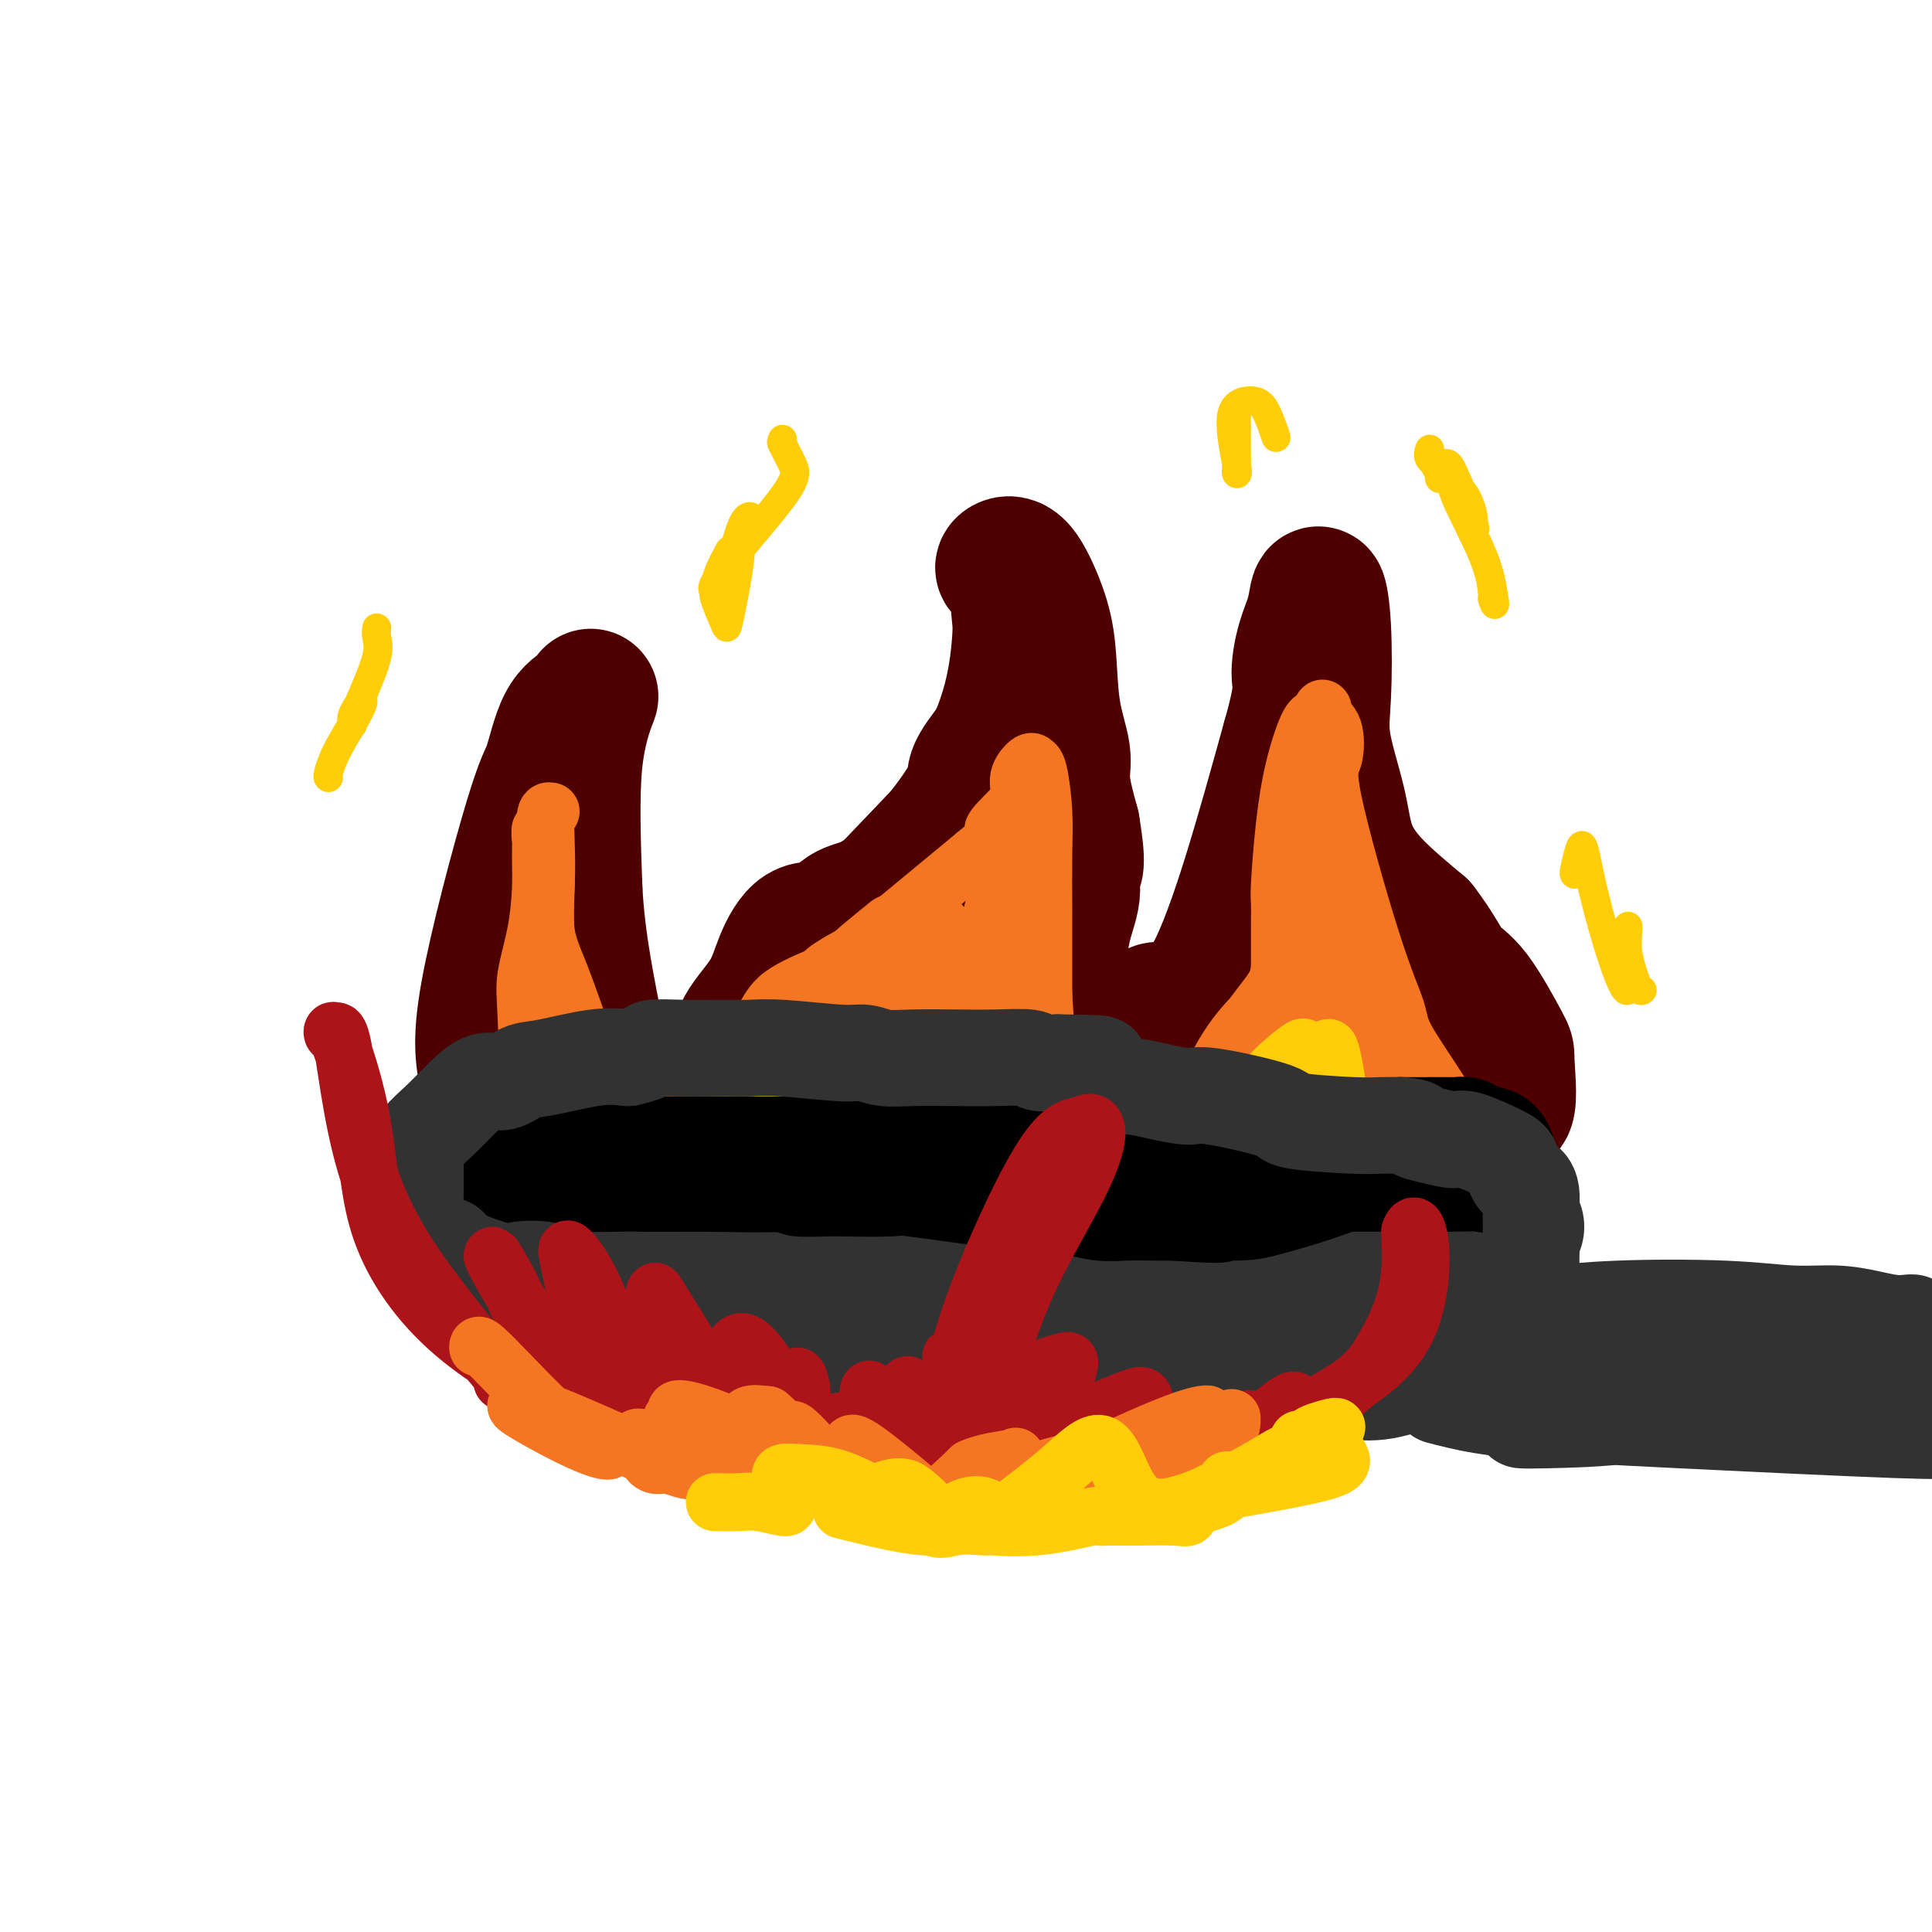 <svg viewBox='0 0 400 400' version='1.1' xmlns='http://www.w3.org/2000/svg' xmlns:xlink='http://www.w3.org/1999/xlink'><g fill='none' stroke='rgb(78,0,0)' stroke-width='28' stroke-linecap='round' stroke-linejoin='round'><path d='M103,240c-0.043,-0.910 -0.086,-1.820 0,-2c0.086,-0.180 0.302,0.369 0,-2c-0.302,-2.369 -1.121,-7.656 -2,-12c-0.879,-4.344 -1.819,-7.745 0,-18c1.819,-10.255 6.395,-27.362 9,-36c2.605,-8.638 3.237,-8.806 4,-11c0.763,-2.194 1.658,-6.416 3,-9c1.342,-2.584 3.133,-3.532 4,-4c0.867,-0.468 0.810,-0.455 1,-1c0.190,-0.545 0.628,-1.647 0,0c-0.628,1.647 -2.322,6.042 -3,13c-0.678,6.958 -0.339,16.479 0,26'/><path d='M119,184c0.583,11.828 3.042,22.400 4,28c0.958,5.600 0.416,6.230 0,6c-0.416,-0.230 -0.706,-1.318 0,1c0.706,2.318 2.407,8.042 3,11c0.593,2.958 0.076,3.149 0,4c-0.076,0.851 0.289,2.362 1,3c0.711,0.638 1.768,0.402 2,0c0.232,-0.402 -0.362,-0.972 3,-4c3.362,-3.028 10.681,-8.514 18,-14'/><path d='M150,219c13.578,-13.022 36.022,-36.578 45,-46c8.978,-9.422 4.489,-4.711 0,0'/><path d='M153,221c0.020,-0.870 0.041,-1.740 0,-3c-0.041,-1.260 -0.143,-2.909 1,-5c1.143,-2.091 3.529,-4.623 5,-7c1.471,-2.377 2.025,-4.599 3,-7c0.975,-2.401 2.372,-4.983 4,-6c1.628,-1.017 3.488,-0.471 5,-1c1.512,-0.529 2.675,-2.134 4,-3c1.325,-0.866 2.811,-0.992 5,-2c2.189,-1.008 5.082,-2.899 9,-7c3.918,-4.101 8.863,-10.412 11,-14c2.137,-3.588 1.468,-4.454 2,-6c0.532,-1.546 2.266,-3.773 4,-6'/><path d='M206,154c3.754,-8.233 4.640,-15.817 5,-20c0.360,-4.183 0.195,-4.966 0,-7c-0.195,-2.034 -0.421,-5.320 -1,-7c-0.579,-1.680 -1.511,-1.754 -2,-2c-0.489,-0.246 -0.536,-0.663 0,-1c0.536,-0.337 1.654,-0.594 3,1c1.346,1.594 2.919,5.038 4,8c1.081,2.962 1.668,5.443 2,9c0.332,3.557 0.409,8.191 1,12c0.591,3.809 1.698,6.795 2,9c0.302,2.205 -0.199,3.630 0,6c0.199,2.370 1.100,5.685 2,9'/><path d='M222,171c1.674,10.018 0.360,8.563 0,9c-0.360,0.437 0.233,2.766 0,5c-0.233,2.234 -1.291,4.373 -2,8c-0.709,3.627 -1.069,8.741 -2,12c-0.931,3.259 -2.435,4.661 -5,10c-2.565,5.339 -6.193,14.615 -8,18c-1.807,3.385 -1.794,0.879 -2,1c-0.206,0.121 -0.633,2.867 -1,5c-0.367,2.133 -0.676,3.651 0,-4c0.676,-7.651 2.336,-24.472 3,-33c0.664,-8.528 0.332,-8.764 0,-9'/><path d='M205,193c1.131,-8.522 2.459,-6.826 1,-2c-1.459,4.826 -5.704,12.783 -10,21c-4.296,8.217 -8.643,16.696 -12,21c-3.357,4.304 -5.723,4.435 -9,5c-3.277,0.565 -7.464,1.566 -9,2c-1.536,0.434 -0.421,0.302 0,-1c0.421,-1.302 0.148,-3.772 3,-7c2.852,-3.228 8.828,-7.213 14,-13c5.172,-5.787 9.541,-13.376 11,-17c1.459,-3.624 0.008,-3.283 -6,0c-6.008,3.283 -16.574,9.510 -22,14c-5.426,4.490 -5.713,7.245 -6,10'/><path d='M160,226c-1.555,2.189 -2.442,2.660 -3,3c-0.558,0.340 -0.788,0.547 2,-1c2.788,-1.547 8.594,-4.849 16,-9c7.406,-4.151 16.411,-9.151 24,-12c7.589,-2.849 13.761,-3.548 16,-1c2.239,2.548 0.545,8.343 4,10c3.455,1.657 12.060,-0.824 16,-3c3.940,-2.176 3.215,-4.047 5,-4c1.785,0.047 6.082,2.014 11,-7c4.918,-9.014 10.459,-29.007 16,-49'/><path d='M267,153c2.897,-10.176 2.139,-11.115 2,-13c-0.139,-1.885 0.342,-4.716 1,-7c0.658,-2.284 1.494,-4.021 2,-6c0.506,-1.979 0.682,-4.199 1,-4c0.318,0.199 0.780,2.816 1,7c0.220,4.184 0.200,9.935 0,14c-0.200,4.065 -0.578,6.443 0,10c0.578,3.557 2.114,8.294 3,12c0.886,3.706 1.123,6.382 2,9c0.877,2.618 2.393,5.176 5,8c2.607,2.824 6.303,5.912 10,9'/><path d='M294,192c3.470,4.521 4.646,7.323 6,9c1.354,1.677 2.887,2.227 5,5c2.113,2.773 4.805,7.768 6,10c1.195,2.232 0.894,1.703 1,4c0.106,2.297 0.621,7.422 0,9c-0.621,1.578 -2.378,-0.389 -3,-1c-0.622,-0.611 -0.110,0.135 0,1c0.110,0.865 -0.183,1.848 0,2c0.183,0.152 0.843,-0.526 1,0c0.157,0.526 -0.188,2.257 -4,-3c-3.812,-5.257 -11.089,-17.502 -15,-25c-3.911,-7.498 -4.455,-10.249 -5,-13'/><path d='M286,190c-4.488,-7.486 -4.207,-5.702 -4,-5c0.207,0.702 0.341,0.323 0,-1c-0.341,-1.323 -1.155,-3.588 0,1c1.155,4.588 4.281,16.030 7,28c2.719,11.970 5.031,24.467 6,30c0.969,5.533 0.596,4.102 0,4c-0.596,-0.102 -1.415,1.126 -3,0c-1.585,-1.126 -3.938,-4.606 -6,-11c-2.062,-6.394 -3.834,-15.702 -5,-22c-1.166,-6.298 -1.725,-9.585 -2,-11c-0.275,-1.415 -0.266,-0.958 0,-1c0.266,-0.042 0.790,-0.583 1,0c0.210,0.583 0.105,2.292 0,4'/><path d='M280,206c-0.607,2.021 -2.625,5.573 -5,9c-2.375,3.427 -5.107,6.727 -11,9c-5.893,2.273 -14.946,3.517 -20,4c-5.054,0.483 -6.110,0.205 -7,0c-0.890,-0.205 -1.614,-0.337 -2,0c-0.386,0.337 -0.434,1.142 0,-1c0.434,-2.142 1.352,-7.231 6,-12c4.648,-4.769 13.027,-9.219 16,-9c2.973,0.219 0.539,5.105 -6,12c-6.539,6.895 -17.183,15.798 -22,20c-4.817,4.202 -3.807,3.704 -4,3c-0.193,-0.704 -1.591,-1.613 -1,-3c0.591,-1.387 3.169,-3.254 5,-5c1.831,-1.746 2.916,-3.373 4,-5'/><path d='M233,228c1.504,-1.631 1.265,0.792 0,4c-1.265,3.208 -3.556,7.200 -6,9c-2.444,1.800 -5.043,1.408 -6,1c-0.957,-0.408 -0.274,-0.831 0,-1c0.274,-0.169 0.137,-0.085 0,0'/></g>
<g fill='none' stroke='rgb(244,118,35)' stroke-width='12' stroke-linecap='round' stroke-linejoin='round'><path d='M114,168c-0.418,-0.081 -0.836,-0.163 -1,1c-0.164,1.163 -0.073,3.569 0,6c0.073,2.431 0.130,4.886 0,8c-0.130,3.114 -0.445,6.888 0,10c0.445,3.112 1.651,5.564 3,9c1.349,3.436 2.842,7.858 4,11c1.158,3.142 1.981,5.003 3,7c1.019,1.997 2.235,4.129 3,6c0.765,1.871 1.081,3.482 2,5c0.919,1.518 2.442,2.943 3,4c0.558,1.057 0.150,1.746 0,2c-0.150,0.254 -0.043,0.073 -1,-1c-0.957,-1.073 -2.979,-3.036 -5,-5'/><path d='M125,231c-2.493,-3.727 -5.726,-11.046 -8,-18c-2.274,-6.954 -3.590,-13.544 -4,-19c-0.410,-5.456 0.087,-9.780 0,-13c-0.087,-3.220 -0.757,-5.338 -1,-7c-0.243,-1.662 -0.058,-2.868 0,-2c0.058,0.868 -0.009,3.812 0,6c0.009,2.188 0.095,3.621 0,6c-0.095,2.379 -0.371,5.704 -1,9c-0.629,3.296 -1.612,6.564 -2,9c-0.388,2.436 -0.181,4.040 0,8c0.181,3.960 0.338,10.274 1,14c0.662,3.726 1.831,4.863 3,6'/><path d='M113,230c1.500,5.025 3.249,7.587 4,9c0.751,1.413 0.502,1.675 1,2c0.498,0.325 1.742,0.711 2,1c0.258,0.289 -0.470,0.481 -1,0c-0.530,-0.481 -0.863,-1.635 -2,-4c-1.137,-2.365 -3.078,-5.940 -4,-9c-0.922,-3.060 -0.827,-5.605 -1,-8c-0.173,-2.395 -0.615,-4.642 0,-4c0.615,0.642 2.289,4.172 5,9c2.711,4.828 6.461,10.954 9,14c2.539,3.046 3.868,3.013 5,3c1.132,-0.013 2.066,-0.007 3,0'/><path d='M134,243c2.120,-0.051 3.421,-1.680 4,-2c0.579,-0.320 0.435,0.669 0,0c-0.435,-0.669 -1.160,-2.995 -2,-4c-0.840,-1.005 -1.795,-0.690 -2,-1c-0.205,-0.310 0.340,-1.246 -1,-2c-1.340,-0.754 -4.567,-1.325 -6,-2c-1.433,-0.675 -1.073,-1.455 -1,-2c0.073,-0.545 -0.140,-0.856 0,-1c0.140,-0.144 0.634,-0.121 1,0c0.366,0.121 0.603,0.342 4,0c3.397,-0.342 9.953,-1.246 13,-2c3.047,-0.754 2.585,-1.358 3,-3c0.415,-1.642 1.708,-4.321 3,-7'/><path d='M150,217c1.621,-2.108 2.674,-2.379 4,-3c1.326,-0.621 2.926,-1.591 4,-3c1.074,-1.409 1.623,-3.257 4,-5c2.377,-1.743 6.582,-3.381 8,-4c1.418,-0.619 0.050,-0.217 1,-1c0.950,-0.783 4.217,-2.749 5,-3c0.783,-0.251 -0.919,1.214 3,-2c3.919,-3.214 13.460,-11.107 23,-19'/><path d='M202,177c8.880,-7.190 5.080,-5.163 4,-5c-1.080,0.163 0.561,-1.536 2,-3c1.439,-1.464 2.675,-2.692 3,-4c0.325,-1.308 -0.263,-2.695 0,-4c0.263,-1.305 1.377,-2.529 2,-3c0.623,-0.471 0.755,-0.189 1,0c0.245,0.189 0.601,0.286 1,2c0.399,1.714 0.839,5.045 1,8c0.161,2.955 0.043,5.534 0,9c-0.043,3.466 -0.012,7.818 0,11c0.012,3.182 0.003,5.195 0,8c-0.003,2.805 -0.002,6.403 0,10'/><path d='M216,206c0.509,7.971 0.282,3.898 0,8c-0.282,4.102 -0.618,16.380 -2,23c-1.382,6.620 -3.809,7.584 -5,7c-1.191,-0.584 -1.145,-2.714 -1,-11c0.145,-8.286 0.390,-22.729 1,-31c0.610,-8.271 1.586,-10.372 2,-12c0.414,-1.628 0.265,-2.785 0,-4c-0.265,-1.215 -0.647,-2.490 -1,-3c-0.353,-0.510 -0.676,-0.255 -1,0'/><path d='M209,183c-0.099,-8.900 -0.348,-0.651 -2,7c-1.652,7.651 -4.707,14.705 -8,22c-3.293,7.295 -6.825,14.832 -9,19c-2.175,4.168 -2.992,4.969 -4,6c-1.008,1.031 -2.205,2.294 -2,0c0.205,-2.294 1.813,-8.144 6,-17c4.187,-8.856 10.954,-20.717 14,-27c3.046,-6.283 2.372,-6.987 2,-6c-0.372,0.987 -0.442,3.665 -5,12c-4.558,8.335 -13.603,22.327 -20,30c-6.397,7.673 -10.145,9.027 -13,11c-2.855,1.973 -4.816,4.564 -2,-1c2.816,-5.564 10.408,-19.282 18,-33'/><path d='M184,206c4.291,-7.989 7.020,-10.961 9,-13c1.980,-2.039 3.212,-3.143 -2,2c-5.212,5.143 -16.869,16.534 -24,24c-7.131,7.466 -9.736,11.006 -12,14c-2.264,2.994 -4.187,5.442 -2,2c2.187,-3.442 8.484,-12.775 14,-20c5.516,-7.225 10.252,-12.341 13,-16c2.748,-3.659 3.510,-5.862 4,-7c0.490,-1.138 0.708,-1.210 -2,1c-2.708,2.210 -8.344,6.704 -14,13c-5.656,6.296 -11.333,14.394 -14,18c-2.667,3.606 -2.323,2.719 -2,3c0.323,0.281 0.625,1.729 6,-2c5.375,-3.729 15.821,-12.637 21,-18c5.179,-5.363 5.089,-7.182 5,-9'/><path d='M184,198c0.967,-1.457 0.883,-0.600 0,2c-0.883,2.600 -2.567,6.944 -4,12c-1.433,5.056 -2.617,10.823 -2,14c0.617,3.177 3.033,3.765 4,4c0.967,0.235 0.483,0.118 0,0'/><path d='M227,237c0.081,-0.045 0.163,-0.090 1,0c0.837,0.090 2.431,0.315 5,-1c2.569,-1.315 6.114,-4.171 9,-6c2.886,-1.829 5.113,-2.632 7,-4c1.887,-1.368 3.434,-3.300 5,-6c1.566,-2.700 3.152,-6.169 5,-9c1.848,-2.831 3.959,-5.023 5,-7c1.041,-1.977 1.014,-3.738 1,-6c-0.014,-2.262 -0.013,-5.023 0,-7c0.013,-1.977 0.037,-3.168 0,-4c-0.037,-0.832 -0.137,-1.306 0,-4c0.137,-2.694 0.511,-7.609 1,-12c0.489,-4.391 1.093,-8.259 2,-12c0.907,-3.741 2.116,-7.355 3,-9c0.884,-1.645 1.442,-1.323 2,-1'/><path d='M273,149c1.196,-3.724 0.685,-2.033 1,-1c0.315,1.033 1.454,1.410 2,3c0.546,1.590 0.498,4.394 0,6c-0.498,1.606 -1.448,2.013 0,9c1.448,6.987 5.292,20.554 8,29c2.708,8.446 4.279,11.772 5,14c0.721,2.228 0.593,3.359 2,6c1.407,2.641 4.349,6.794 7,11c2.651,4.206 5.009,8.467 6,11c0.991,2.533 0.613,3.337 1,4c0.387,0.663 1.537,1.183 2,2c0.463,0.817 0.237,1.930 0,3c-0.237,1.070 -0.487,2.096 -1,3c-0.513,0.904 -1.289,1.687 -3,0c-1.711,-1.687 -4.355,-5.843 -7,-10'/><path d='M296,239c-3.058,-3.852 -5.702,-8.483 -9,-16c-3.298,-7.517 -7.250,-17.922 -9,-26c-1.750,-8.078 -1.300,-13.830 -1,-17c0.300,-3.170 0.448,-3.760 0,-5c-0.448,-1.240 -1.492,-3.131 -2,1c-0.508,4.131 -0.480,14.283 0,21c0.480,6.717 1.413,9.998 2,13c0.587,3.002 0.829,5.724 1,7c0.171,1.276 0.270,1.107 1,2c0.730,0.893 2.089,2.849 2,3c-0.089,0.151 -1.626,-1.504 -3,-4c-1.374,-2.496 -2.585,-5.834 -3,-8c-0.415,-2.166 -0.035,-3.160 0,-4c0.035,-0.840 -0.276,-1.526 0,0c0.276,1.526 1.138,5.263 2,9'/><path d='M277,215c-0.376,4.934 -2.316,12.770 -3,17c-0.684,4.230 -0.112,4.854 -1,2c-0.888,-2.854 -3.235,-9.185 -4,-14c-0.765,-4.815 0.051,-8.115 1,-11c0.949,-2.885 2.032,-5.355 0,-1c-2.032,4.355 -7.180,15.534 -11,22c-3.820,6.466 -6.311,8.217 -8,7c-1.689,-1.217 -2.576,-5.403 -1,-11c1.576,-5.597 5.614,-12.605 12,-18c6.386,-5.395 15.120,-9.176 19,-11c3.880,-1.824 2.907,-1.690 0,2c-2.907,3.690 -7.748,10.938 -14,17c-6.252,6.062 -13.914,10.940 -17,13c-3.086,2.060 -1.596,1.303 -1,1c0.596,-0.303 0.298,-0.151 0,0'/></g>
<g fill='none' stroke='rgb(255,205,10)' stroke-width='12' stroke-linecap='round' stroke-linejoin='round'><path d='M207,221c-0.216,-0.600 -0.432,-1.201 0,-1c0.432,0.201 1.511,1.202 2,5c0.489,3.798 0.386,10.393 0,14c-0.386,3.607 -1.057,4.224 -1,4c0.057,-0.224 0.841,-1.291 0,-4c-0.841,-2.709 -3.309,-7.062 -4,-10c-0.691,-2.938 0.394,-4.462 0,-3c-0.394,1.462 -2.266,5.911 -4,10c-1.734,4.089 -3.328,7.817 -4,10c-0.672,2.183 -0.420,2.820 0,1c0.420,-1.820 1.010,-6.096 2,-10c0.990,-3.904 2.382,-7.436 3,-9c0.618,-1.564 0.462,-1.161 -1,1c-1.462,2.161 -4.231,6.081 -7,10'/><path d='M193,239c-2.615,3.788 -5.152,7.757 -7,10c-1.848,2.243 -3.007,2.760 -1,-1c2.007,-3.760 7.179,-11.798 10,-16c2.821,-4.202 3.290,-4.567 4,-4c0.710,0.567 1.659,2.068 -3,6c-4.659,3.932 -14.928,10.297 -19,12c-4.072,1.703 -1.948,-1.254 0,-5c1.948,-3.746 3.721,-8.280 5,-11c1.279,-2.720 2.064,-3.624 2,-4c-0.064,-0.376 -0.976,-0.223 -4,2c-3.024,2.223 -8.160,6.515 -11,9c-2.840,2.485 -3.385,3.163 -4,3c-0.615,-0.163 -1.299,-1.167 0,-3c1.299,-1.833 4.580,-4.493 6,-6c1.420,-1.507 0.977,-1.859 0,-2c-0.977,-0.141 -2.489,-0.070 -4,0'/><path d='M167,229c-2.717,0.283 -7.509,1.992 -10,4c-2.491,2.008 -2.680,4.315 -3,6c-0.320,1.685 -0.773,2.747 -1,2c-0.227,-0.747 -0.230,-3.302 0,-6c0.230,-2.698 0.693,-5.538 0,-6c-0.693,-0.462 -2.540,1.456 -4,4c-1.460,2.544 -2.532,5.715 -3,7c-0.468,1.285 -0.331,0.685 0,1c0.331,0.315 0.857,1.546 1,0c0.143,-1.546 -0.096,-5.868 0,-8c0.096,-2.132 0.526,-2.075 0,-2c-0.526,0.075 -2.008,0.166 -3,2c-0.992,1.834 -1.493,5.409 -2,7c-0.507,1.591 -1.021,1.198 -2,1c-0.979,-0.198 -2.423,-0.199 -4,-1c-1.577,-0.801 -3.289,-2.400 -5,-4'/><path d='M131,236c-2.545,-1.091 -3.409,-1.819 -4,-2c-0.591,-0.181 -0.910,0.187 0,2c0.910,1.813 3.050,5.073 4,7c0.950,1.927 0.709,2.521 1,3c0.291,0.479 1.113,0.844 -1,0c-2.113,-0.844 -7.162,-2.895 -10,-4c-2.838,-1.105 -3.466,-1.262 -2,-1c1.466,0.262 5.027,0.945 7,2c1.973,1.055 2.357,2.483 2,3c-0.357,0.517 -1.457,0.124 -2,0c-0.543,-0.124 -0.529,0.022 2,0c2.529,-0.022 7.575,-0.212 19,0c11.425,0.212 29.230,0.826 41,0c11.770,-0.826 17.506,-3.093 27,-5c9.494,-1.907 22.747,-3.453 36,-5'/><path d='M251,236c10.139,-1.835 3.987,-1.423 5,-1c1.013,0.423 9.191,0.856 13,1c3.809,0.144 3.250,-0.001 1,0c-2.250,0.001 -6.191,0.146 -18,1c-11.809,0.854 -31.487,2.415 -39,3c-7.513,0.585 -2.863,0.194 -2,0c0.863,-0.194 -2.063,-0.191 3,0c5.063,0.191 18.114,0.571 30,0c11.886,-0.571 22.606,-2.093 29,-3c6.394,-0.907 8.461,-1.199 9,-1c0.539,0.199 -0.449,0.890 0,1c0.449,0.110 2.337,-0.362 -1,0c-3.337,0.362 -11.898,1.559 -20,2c-8.102,0.441 -15.743,0.126 -18,0c-2.257,-0.126 0.872,-0.063 4,0'/><path d='M247,239c4.916,0.018 15.205,0.063 21,0c5.795,-0.063 7.094,-0.232 8,-1c0.906,-0.768 1.417,-2.133 -1,-5c-2.417,-2.867 -7.762,-7.234 -10,-9c-2.238,-1.766 -1.367,-0.929 -3,2c-1.633,2.929 -5.768,7.951 -8,11c-2.232,3.049 -2.559,4.126 -2,5c0.559,0.874 2.006,1.544 3,-1c0.994,-2.544 1.535,-8.303 4,-13c2.465,-4.697 6.852,-8.331 9,-10c2.148,-1.669 2.056,-1.372 2,0c-0.056,1.372 -0.076,3.821 -2,9c-1.924,5.179 -5.753,13.089 -8,17c-2.247,3.911 -2.913,3.822 -2,3c0.913,-0.822 3.404,-2.378 6,-6c2.596,-3.622 5.298,-9.311 8,-15'/><path d='M272,226c2.769,-5.463 2.692,-8.621 3,-9c0.308,-0.379 1.001,2.020 2,9c0.999,6.980 2.304,18.542 3,23c0.696,4.458 0.782,1.811 1,1c0.218,-0.811 0.567,0.213 1,-2c0.433,-2.213 0.949,-7.662 1,-10c0.051,-2.338 -0.365,-1.566 0,1c0.365,2.566 1.510,6.925 3,11c1.490,4.075 3.324,7.866 4,9c0.676,1.134 0.193,-0.390 0,-1c-0.193,-0.610 -0.097,-0.305 0,0'/></g>
<g fill='none' stroke='rgb(50,50,50)' stroke-width='28' stroke-linecap='round' stroke-linejoin='round'><path d='M109,241c0.235,-0.423 0.470,-0.845 0,-1c-0.470,-0.155 -1.644,-0.041 -3,0c-1.356,0.041 -2.894,0.011 -4,0c-1.106,-0.011 -1.779,-0.002 -2,0c-0.221,0.002 0.009,-0.002 0,0c-0.009,0.002 -0.259,0.010 -1,1c-0.741,0.990 -1.974,2.962 -2,4c-0.026,1.038 1.153,1.143 2,2c0.847,0.857 1.361,2.467 2,4c0.639,1.533 1.404,2.989 3,4c1.596,1.011 4.023,1.577 6,2c1.977,0.423 3.502,0.704 5,1c1.498,0.296 2.968,0.607 5,1c2.032,0.393 4.627,0.868 7,1c2.373,0.132 4.523,-0.080 7,0c2.477,0.080 5.279,0.451 8,1c2.721,0.549 5.360,1.274 8,2'/><path d='M150,263c8.433,1.118 6.516,-0.089 7,0c0.484,0.089 3.368,1.472 6,2c2.632,0.528 5.013,0.202 7,0c1.987,-0.202 3.581,-0.279 7,0c3.419,0.279 8.665,0.915 13,1c4.335,0.085 7.760,-0.380 12,0c4.240,0.380 9.295,1.604 12,2c2.705,0.396 3.060,-0.038 5,0c1.940,0.038 5.467,0.546 8,1c2.533,0.454 4.074,0.854 6,1c1.926,0.146 4.238,0.039 7,0c2.762,-0.039 5.974,-0.011 8,0c2.026,0.011 2.864,0.003 4,0c1.136,-0.003 2.568,-0.002 4,0'/><path d='M256,270c17.242,1.203 7.348,0.710 5,0c-2.348,-0.710 2.849,-1.636 6,-2c3.151,-0.364 4.257,-0.166 5,0c0.743,0.166 1.124,0.298 2,0c0.876,-0.298 2.247,-1.027 5,-2c2.753,-0.973 6.889,-2.190 9,-3c2.111,-0.810 2.197,-1.215 3,-2c0.803,-0.785 2.324,-1.952 4,-3c1.676,-1.048 3.508,-1.978 5,-3c1.492,-1.022 2.646,-2.137 3,-3c0.354,-0.863 -0.090,-1.474 0,-2c0.090,-0.526 0.715,-0.966 0,-1c-0.715,-0.034 -2.769,0.337 -5,0c-2.231,-0.337 -4.637,-1.382 -7,-2c-2.363,-0.618 -4.681,-0.809 -7,-1'/><path d='M284,246c-9.078,-0.476 -22.275,-0.166 -29,0c-6.725,0.166 -6.980,0.188 -13,1c-6.020,0.812 -17.805,2.414 -30,3c-12.195,0.586 -24.800,0.157 -32,0c-7.200,-0.157 -8.996,-0.040 -12,0c-3.004,0.040 -7.217,0.003 -11,0c-3.783,-0.003 -7.136,0.027 -10,0c-2.864,-0.027 -5.240,-0.112 -8,0c-2.760,0.112 -5.905,0.422 -8,0c-2.095,-0.422 -3.141,-1.575 -5,-2c-1.859,-0.425 -4.531,-0.121 -7,0c-2.469,0.121 -4.734,0.061 -7,0'/><path d='M112,248c-16.788,-0.141 -8.757,0.505 -7,1c1.757,0.495 -2.758,0.839 -5,1c-2.242,0.161 -2.209,0.139 -3,0c-0.791,-0.139 -2.407,-0.395 -3,0c-0.593,0.395 -0.164,1.443 0,2c0.164,0.557 0.063,0.624 0,1c-0.063,0.376 -0.089,1.059 0,2c0.089,0.941 0.293,2.138 1,4c0.707,1.862 1.916,4.389 3,6c1.084,1.611 2.042,2.305 3,3'/><path d='M101,268c1.650,3.576 2.276,3.516 3,4c0.724,0.484 1.548,1.513 2,2c0.452,0.487 0.533,0.433 1,1c0.467,0.567 1.322,1.757 2,3c0.678,1.243 1.180,2.540 3,3c1.820,0.460 4.957,0.083 6,0c1.043,-0.083 -0.007,0.128 3,1c3.007,0.872 10.072,2.405 14,3c3.928,0.595 4.718,0.250 6,0c1.282,-0.250 3.055,-0.407 5,0c1.945,0.407 4.062,1.379 7,2c2.938,0.621 6.697,0.892 9,1c2.303,0.108 3.152,0.054 4,0'/><path d='M166,288c9.151,1.539 5.028,1.885 5,2c-0.028,0.115 4.038,-0.001 7,0c2.962,0.001 4.821,0.120 5,0c0.179,-0.120 -1.322,-0.477 5,0c6.322,0.477 20.467,1.789 27,2c6.533,0.211 5.454,-0.678 6,-1c0.546,-0.322 2.717,-0.075 5,0c2.283,0.075 4.678,-0.021 7,0c2.322,0.021 4.570,0.157 7,0c2.430,-0.157 5.043,-0.609 7,-1c1.957,-0.391 3.258,-0.721 5,-1c1.742,-0.279 3.926,-0.508 6,-1c2.074,-0.492 4.037,-1.246 6,-2'/><path d='M264,286c8.296,-0.883 4.536,-0.091 4,0c-0.536,0.091 2.151,-0.519 4,-1c1.849,-0.481 2.859,-0.832 4,-1c1.141,-0.168 2.412,-0.151 4,0c1.588,0.151 3.493,0.438 6,0c2.507,-0.438 5.618,-1.600 7,-2c1.382,-0.400 1.036,-0.038 2,-1c0.964,-0.962 3.237,-3.249 5,-5c1.763,-1.751 3.017,-2.967 4,-4c0.983,-1.033 1.696,-1.885 3,-4c1.304,-2.115 3.201,-5.495 4,-8c0.799,-2.505 0.501,-4.135 1,-5c0.499,-0.865 1.793,-0.964 2,-1c0.207,-0.036 -0.675,-0.010 -1,0c-0.325,0.010 -0.093,0.003 0,0c0.093,-0.003 0.046,-0.001 0,0'/></g>
<g fill='none' stroke='rgb(0,0,0)' stroke-width='28' stroke-linecap='round' stroke-linejoin='round'><path d='M100,239c0.328,0.033 0.655,0.065 1,0c0.345,-0.065 0.707,-0.228 1,0c0.293,0.228 0.516,0.846 1,1c0.484,0.154 1.228,-0.155 2,0c0.772,0.155 1.573,0.774 3,1c1.427,0.226 3.479,0.061 5,0c1.521,-0.061 2.510,-0.016 4,0c1.490,0.016 3.481,0.004 5,0c1.519,-0.004 2.567,-0.001 4,0c1.433,0.001 3.252,0.000 5,0c1.748,-0.000 3.425,-0.000 5,0c1.575,0.000 3.046,0.000 5,0c1.954,-0.000 4.390,-0.000 6,0c1.610,0.000 2.395,0.000 4,0c1.605,-0.000 4.030,-0.000 6,0c1.970,0.000 3.485,0.000 5,0'/><path d='M162,241c10.222,0.535 4.776,0.874 4,1c-0.776,0.126 3.119,0.041 5,0c1.881,-0.041 1.747,-0.036 4,0c2.253,0.036 6.893,0.105 9,0c2.107,-0.105 1.682,-0.383 5,0c3.318,0.383 10.379,1.427 15,2c4.621,0.573 6.803,0.675 9,1c2.197,0.325 4.408,0.872 6,1c1.592,0.128 2.565,-0.162 4,0c1.435,0.162 3.333,0.775 5,1c1.667,0.225 3.103,0.060 5,0c1.897,-0.060 4.256,-0.017 6,0c1.744,0.017 2.872,0.009 4,0'/><path d='M243,247c13.821,0.919 7.874,0.218 7,0c-0.874,-0.218 3.324,0.047 6,0c2.676,-0.047 3.828,-0.405 6,-1c2.172,-0.595 5.363,-1.427 10,-3c4.637,-1.573 10.720,-3.886 14,-5c3.280,-1.114 3.758,-1.030 5,-1c1.242,0.030 3.250,0.007 5,0c1.750,-0.007 3.242,0.001 4,0c0.758,-0.001 0.780,-0.011 1,0c0.220,0.011 0.636,0.044 1,0c0.364,-0.044 0.675,-0.166 1,0c0.325,0.166 0.664,0.619 1,1c0.336,0.381 0.668,0.691 1,1'/><path d='M305,239c2.850,0.188 2.975,-0.342 3,0c0.025,0.342 -0.051,1.556 0,2c0.051,0.444 0.230,0.119 -1,0c-1.230,-0.119 -3.869,-0.032 -6,0c-2.131,0.032 -3.752,0.009 -6,0c-2.248,-0.009 -5.121,-0.003 -9,0c-3.879,0.003 -8.765,0.001 -12,0c-3.235,-0.001 -4.820,-0.003 -6,0c-1.180,0.003 -1.955,0.011 -4,0c-2.045,-0.011 -5.358,-0.041 -8,0c-2.642,0.041 -4.612,0.155 -7,0c-2.388,-0.155 -5.194,-0.577 -8,-1'/><path d='M241,240c-15.810,0.361 -21.836,0.762 -25,1c-3.164,0.238 -3.467,0.312 -4,0c-0.533,-0.312 -1.297,-1.012 -10,-1c-8.703,0.012 -25.344,0.735 -36,1c-10.656,0.265 -15.326,0.072 -19,0c-3.674,-0.072 -6.352,-0.022 -9,0c-2.648,0.022 -5.267,0.016 -7,0c-1.733,-0.016 -2.582,-0.043 -4,0c-1.418,0.043 -3.405,0.155 -5,0c-1.595,-0.155 -2.797,-0.578 -4,-1'/><path d='M118,240c-19.939,0.003 -8.285,0.011 -5,0c3.285,-0.011 -1.799,-0.041 -4,0c-2.201,0.041 -1.518,0.155 -2,0c-0.482,-0.155 -2.129,-0.578 -2,0c0.129,0.578 2.035,2.155 3,3c0.965,0.845 0.990,0.956 1,1c0.010,0.044 0.005,0.022 0,0'/></g>
<g fill='none' stroke='rgb(50,50,50)' stroke-width='20' stroke-linecap='round' stroke-linejoin='round'><path d='M91,258c0.840,-0.137 1.679,-0.273 2,0c0.321,0.273 0.123,0.957 2,2c1.877,1.043 5.830,2.447 8,3c2.170,0.553 2.557,0.257 4,0c1.443,-0.257 3.942,-0.475 6,0c2.058,0.475 3.675,1.644 7,2c3.325,0.356 8.359,-0.101 12,0c3.641,0.101 5.890,0.759 9,1c3.110,0.241 7.081,0.065 10,0c2.919,-0.065 4.786,-0.017 6,0c1.214,0.017 1.775,0.005 2,0c0.225,-0.005 0.112,-0.002 0,0'/><path d='M89,259c-0.053,-0.238 -0.105,-0.477 0,-1c0.105,-0.523 0.368,-1.332 0,-2c-0.368,-0.668 -1.366,-1.197 -2,-2c-0.634,-0.803 -0.902,-1.881 -1,-3c-0.098,-1.119 -0.026,-2.280 0,-4c0.026,-1.720 0.005,-4.000 0,-5c-0.005,-1.000 0.006,-0.720 0,-1c-0.006,-0.280 -0.028,-1.120 0,-2c0.028,-0.880 0.107,-1.799 1,-3c0.893,-1.201 2.602,-2.683 4,-4c1.398,-1.317 2.486,-2.470 4,-4c1.514,-1.530 3.453,-3.437 5,-4c1.547,-0.563 2.702,0.216 4,0c1.298,-0.216 2.740,-1.429 4,-2c1.260,-0.571 2.339,-0.500 5,-1c2.661,-0.500 6.903,-1.571 10,-2c3.097,-0.429 5.048,-0.214 7,0'/><path d='M130,219c5.462,-1.227 4.116,-1.794 5,-2c0.884,-0.206 3.997,-0.051 7,0c3.003,0.051 5.895,-0.001 8,0c2.105,0.001 3.423,0.057 5,0c1.577,-0.057 3.415,-0.225 7,0c3.585,0.225 8.918,0.845 12,1c3.082,0.155 3.914,-0.154 5,0c1.086,0.154 2.428,0.772 4,1c1.572,0.228 3.375,0.065 6,0c2.625,-0.065 6.074,-0.031 9,0c2.926,0.031 5.331,0.060 8,0c2.669,-0.060 5.603,-0.208 7,0c1.397,0.208 1.256,0.774 2,1c0.744,0.226 2.372,0.113 4,0'/><path d='M219,220c14.680,0.212 6.879,0.243 5,1c-1.879,0.757 2.164,2.239 5,3c2.836,0.761 4.464,0.802 6,1c1.536,0.198 2.979,0.553 5,1c2.021,0.447 4.620,0.985 6,1c1.380,0.015 1.541,-0.493 5,0c3.459,0.493 10.217,1.989 13,3c2.783,1.011 1.591,1.539 4,2c2.409,0.461 8.418,0.855 12,1c3.582,0.145 4.738,0.041 6,0c1.262,-0.041 2.631,-0.021 4,0'/><path d='M290,233c3.977,0.340 2.918,0.690 3,1c0.082,0.310 1.303,0.581 3,1c1.697,0.419 3.868,0.984 5,1c1.132,0.016 1.224,-0.519 3,0c1.776,0.519 5.236,2.092 7,3c1.764,0.908 1.832,1.150 2,2c0.168,0.850 0.437,2.308 1,3c0.563,0.692 1.419,0.618 2,1c0.581,0.382 0.888,1.218 1,2c0.112,0.782 0.030,1.509 0,3c-0.030,1.491 -0.008,3.748 0,5c0.008,1.252 0.002,1.501 0,2c-0.002,0.499 -0.001,1.250 0,2'/><path d='M317,259c0.000,2.533 0.000,2.867 0,3c0.000,0.133 0.000,0.067 0,0'/><path d='M322,272c-0.902,0.105 -1.804,0.209 0,0c1.804,-0.209 6.315,-0.733 13,-1c6.685,-0.267 15.543,-0.277 22,0c6.457,0.277 10.511,0.843 14,1c3.489,0.157 6.412,-0.094 9,0c2.588,0.094 4.840,0.533 7,1c2.160,0.467 4.230,0.962 6,1c1.770,0.038 3.242,-0.382 3,0c-0.242,0.382 -2.198,1.567 -3,2c-0.802,0.433 -0.450,0.116 -5,0c-4.550,-0.116 -14.003,-0.031 -23,0c-8.997,0.031 -17.538,0.008 -26,0c-8.462,-0.008 -16.846,-0.002 -23,0c-6.154,0.002 -10.077,0.001 -14,0'/><path d='M302,276c-17.125,0.768 -12.939,1.689 -13,2c-0.061,0.311 -4.369,0.013 -6,0c-1.631,-0.013 -0.587,0.260 -2,0c-1.413,-0.260 -5.285,-1.052 4,0c9.285,1.052 31.726,3.950 46,5c14.274,1.050 20.381,0.253 26,0c5.619,-0.253 10.751,0.037 16,0c5.249,-0.037 10.617,-0.402 14,0c3.383,0.402 4.783,1.572 6,2c1.217,0.428 2.251,0.115 3,0c0.749,-0.115 1.214,-0.033 2,0c0.786,0.033 1.893,0.016 3,0'/><path d='M375,292c3.100,0.166 6.200,0.332 0,0c-6.200,-0.332 -21.700,-1.161 -29,-1c-7.300,0.161 -6.400,1.311 -10,2c-3.600,0.689 -11.700,0.916 -16,1c-4.300,0.084 -4.800,0.024 -5,0c-0.200,-0.024 -0.100,-0.012 0,0'/><path d='M298,289c0.885,0.241 1.770,0.482 4,1c2.230,0.518 5.804,1.314 13,2c7.196,0.686 18.014,1.262 33,2c14.986,0.738 34.139,1.640 44,2c9.861,0.360 10.431,0.180 11,0'/></g>
<g fill='none' stroke='rgb(173,20,25)' stroke-width='12' stroke-linecap='round' stroke-linejoin='round'><path d='M104,286c0.425,0.089 0.851,0.178 0,-1c-0.851,-1.178 -2.978,-3.622 -5,-6c-2.022,-2.378 -3.940,-4.689 -8,-10c-4.060,-5.311 -10.261,-13.621 -14,-24c-3.739,-10.379 -5.014,-22.826 -6,-28c-0.986,-5.174 -1.682,-3.077 -2,-3c-0.318,0.077 -0.259,-1.868 1,1c1.259,2.868 3.716,10.549 5,18c1.284,7.451 1.394,14.672 4,22c2.606,7.328 7.706,14.762 15,21c7.294,6.238 16.780,11.280 23,15c6.220,3.720 9.175,6.117 11,7c1.825,0.883 2.522,0.252 3,0c0.478,-0.252 0.739,-0.126 1,0'/><path d='M132,298c6.247,3.568 2.866,1.489 0,-1c-2.866,-2.489 -5.217,-5.389 -7,-7c-1.783,-1.611 -2.999,-1.933 -6,-5c-3.001,-3.067 -7.787,-8.880 -10,-12c-2.213,-3.120 -1.854,-3.547 -3,-6c-1.146,-2.453 -3.797,-6.933 -4,-7c-0.203,-0.067 2.040,4.278 5,9c2.960,4.722 6.636,9.821 10,14c3.364,4.179 6.417,7.440 9,9c2.583,1.560 4.695,1.420 5,0c0.305,-1.420 -1.199,-4.120 -3,-7c-1.801,-2.880 -3.901,-5.940 -6,-9'/><path d='M122,276c-2.241,-5.397 -3.343,-10.888 -4,-14c-0.657,-3.112 -0.869,-3.845 0,-3c0.869,0.845 2.818,3.267 5,8c2.182,4.733 4.596,11.775 8,16c3.404,4.225 7.799,5.633 9,4c1.201,-1.633 -0.791,-6.305 -2,-10c-1.209,-3.695 -1.636,-6.411 -2,-8c-0.364,-1.589 -0.664,-2.049 0,-1c0.664,1.049 2.293,3.609 5,8c2.707,4.391 6.493,10.613 8,14c1.507,3.387 0.734,3.939 1,3c0.266,-0.939 1.572,-3.368 2,-6c0.428,-2.632 -0.020,-5.466 0,-7c0.020,-1.534 0.510,-1.767 1,-2'/><path d='M153,278c1.879,-1.040 5.077,3.862 7,7c1.923,3.138 2.573,4.514 3,5c0.427,0.486 0.633,0.083 1,0c0.367,-0.083 0.895,0.154 1,-1c0.105,-1.154 -0.213,-3.700 0,-4c0.213,-0.300 0.955,1.646 1,4c0.045,2.354 -0.608,5.115 -2,6c-1.392,0.885 -3.522,-0.107 -5,-1c-1.478,-0.893 -2.303,-1.687 -3,-3c-0.697,-1.313 -1.264,-3.145 -2,-4c-0.736,-0.855 -1.641,-0.734 -2,0c-0.359,0.734 -0.174,2.082 -1,4c-0.826,1.918 -2.665,4.405 -4,5c-1.335,0.595 -2.168,-0.703 -3,-2'/><path d='M144,294c-2.208,-1.196 -6.228,-3.186 -8,-4c-1.772,-0.814 -1.295,-0.451 -1,0c0.295,0.451 0.409,0.990 4,3c3.591,2.010 10.661,5.490 15,6c4.339,0.510 5.949,-1.948 6,-4c0.051,-2.052 -1.457,-3.696 -3,-5c-1.543,-1.304 -3.122,-2.269 -2,-2c1.122,0.269 4.946,1.771 10,4c5.054,2.229 11.337,5.185 15,7c3.663,1.815 4.705,2.489 4,2c-0.705,-0.489 -3.158,-2.141 -4,-5c-0.842,-2.859 -0.073,-6.923 0,-8c0.073,-1.077 -0.551,0.835 0,3c0.551,2.165 2.275,4.582 4,7'/><path d='M184,298c0.663,2.333 0.319,3.167 0,3c-0.319,-0.167 -0.614,-1.333 0,-3c0.614,-1.667 2.135,-3.833 3,-6c0.865,-2.167 1.073,-4.334 1,-5c-0.073,-0.666 -0.426,0.168 0,2c0.426,1.832 1.631,4.663 3,5c1.369,0.337 2.903,-1.818 4,-4c1.097,-2.182 1.757,-4.389 2,-6c0.243,-1.611 0.068,-2.624 0,-3c-0.068,-0.376 -0.029,-0.114 0,2c0.029,2.114 0.049,6.080 0,8c-0.049,1.920 -0.168,1.793 0,-1c0.168,-2.793 0.622,-8.252 4,-18c3.378,-9.748 9.679,-23.785 14,-31c4.321,-7.215 6.660,-7.607 9,-8'/><path d='M224,233c2.177,-1.210 3.121,-0.236 3,2c-0.121,2.236 -1.305,5.732 -4,11c-2.695,5.268 -6.900,12.308 -10,19c-3.100,6.692 -5.096,13.037 -6,16c-0.904,2.963 -0.717,2.546 -2,4c-1.283,1.454 -4.038,4.780 -6,7c-1.962,2.220 -3.132,3.334 -4,4c-0.868,0.666 -1.436,0.885 -2,1c-0.564,0.115 -1.126,0.127 2,-2c3.126,-2.127 9.940,-6.393 15,-9c5.060,-2.607 8.367,-3.554 10,-4c1.633,-0.446 1.594,-0.389 1,2c-0.594,2.389 -1.741,7.111 -3,11c-1.259,3.889 -2.629,6.944 -4,10'/><path d='M214,305c-1.097,3.439 -0.841,0.535 0,-2c0.841,-2.535 2.267,-4.701 6,-7c3.733,-2.299 9.774,-4.731 13,-6c3.226,-1.269 3.636,-1.375 4,0c0.364,1.375 0.683,4.231 0,7c-0.683,2.769 -2.368,5.452 -2,6c0.368,0.548 2.787,-1.040 5,-3c2.213,-1.960 4.218,-4.293 5,-5c0.782,-0.707 0.341,0.211 0,2c-0.341,1.789 -0.581,4.447 -1,6c-0.419,1.553 -1.018,1.999 -1,2c0.018,0.001 0.654,-0.443 2,-2c1.346,-1.557 3.401,-4.227 6,-6c2.599,-1.773 5.743,-2.649 7,-3c1.257,-0.351 0.629,-0.175 0,0'/><path d='M258,294c1.418,0.334 -2.038,5.669 -3,7c-0.962,1.331 0.568,-1.343 2,-3c1.432,-1.657 2.765,-2.296 5,-4c2.235,-1.704 5.371,-4.473 6,-4c0.629,0.473 -1.248,4.188 -2,6c-0.752,1.812 -0.380,1.720 0,2c0.380,0.280 0.766,0.932 2,0c1.234,-0.932 3.315,-3.446 6,-6c2.685,-2.554 5.973,-5.147 8,-7c2.027,-1.853 2.792,-2.966 4,-5c1.208,-2.034 2.860,-4.988 4,-8c1.140,-3.012 1.768,-6.080 2,-9c0.232,-2.920 0.066,-5.691 0,-7c-0.066,-1.309 -0.033,-1.154 0,-1'/><path d='M292,255c0.766,-2.524 1.683,-0.333 2,3c0.317,3.333 0.036,7.807 -1,12c-1.036,4.193 -2.828,8.106 -7,12c-4.172,3.894 -10.724,7.768 -15,10c-4.276,2.232 -6.277,2.821 -8,3c-1.723,0.179 -3.167,-0.051 -3,0c0.167,0.051 1.946,0.383 4,0c2.054,-0.383 4.384,-1.479 6,-2c1.616,-0.521 2.519,-0.466 2,0c-0.519,0.466 -2.459,1.341 -7,4c-4.541,2.659 -11.684,7.100 -23,9c-11.316,1.900 -26.805,1.257 -35,0c-8.195,-1.257 -9.098,-3.129 -10,-5'/><path d='M197,301c-1.365,-0.697 0.224,0.062 8,-1c7.776,-1.062 21.739,-3.945 28,-5c6.261,-1.055 4.820,-0.282 1,0c-3.820,0.282 -10.018,0.074 -19,0c-8.982,-0.074 -20.746,-0.012 -28,0c-7.254,0.012 -9.997,-0.026 -7,0c2.997,0.026 11.734,0.115 17,0c5.266,-0.115 7.060,-0.434 3,-1c-4.060,-0.566 -13.975,-1.378 -24,0c-10.025,1.378 -20.161,4.948 -26,6c-5.839,1.052 -7.383,-0.414 -8,-1c-0.617,-0.586 -0.309,-0.293 0,0'/></g>
<g fill='none' stroke='rgb(244,118,35)' stroke-width='12' stroke-linecap='round' stroke-linejoin='round'><path d='M99,279c-0.026,-0.521 -0.052,-1.042 3,2c3.052,3.042 9.182,9.646 13,13c3.818,3.354 5.323,3.459 7,4c1.677,0.541 3.525,1.517 4,2c0.475,0.483 -0.422,0.472 -2,0c-1.578,-0.472 -3.835,-1.404 -7,-3c-3.165,-1.596 -7.237,-3.856 -9,-5c-1.763,-1.144 -1.216,-1.173 0,-1c1.216,0.173 3.102,0.547 9,3c5.898,2.453 15.810,6.983 21,9c5.190,2.017 5.659,1.520 5,1c-0.659,-0.520 -2.447,-1.063 -4,-1c-1.553,0.063 -2.872,0.732 -4,0c-1.128,-0.732 -2.064,-2.866 -3,-5'/><path d='M132,298c-0.319,-0.766 0.382,-0.181 3,0c2.618,0.181 7.153,-0.042 10,0c2.847,0.042 4.007,0.348 5,1c0.993,0.652 1.821,1.651 -1,0c-2.821,-1.651 -9.289,-5.952 -9,-7c0.289,-1.048 7.337,1.156 13,4c5.663,2.844 9.941,6.330 12,8c2.059,1.670 1.897,1.526 2,2c0.103,0.474 0.470,1.566 -1,0c-1.470,-1.566 -4.775,-5.791 -7,-8c-2.225,-2.209 -3.368,-2.402 -4,-3c-0.632,-0.598 -0.752,-1.599 0,-2c0.752,-0.401 2.376,-0.200 4,0'/><path d='M159,293c2.583,1.972 7.042,7.901 9,10c1.958,2.099 1.416,0.369 1,0c-0.416,-0.369 -0.706,0.624 -2,-1c-1.294,-1.624 -3.591,-5.866 -3,-6c0.591,-0.134 4.072,3.840 7,7c2.928,3.160 5.305,5.504 7,7c1.695,1.496 2.710,2.142 2,1c-0.710,-1.142 -3.144,-4.073 -4,-6c-0.856,-1.927 -0.132,-2.852 0,-4c0.132,-1.148 -0.326,-2.520 1,-2c1.326,0.520 4.438,2.933 7,5c2.562,2.067 4.574,3.787 6,5c1.426,1.213 2.264,1.918 4,1c1.736,-0.918 4.368,-3.459 7,-6'/><path d='M201,304c2.811,-1.326 6.339,-1.643 8,-2c1.661,-0.357 1.456,-0.756 1,0c-0.456,0.756 -1.162,2.666 -3,4c-1.838,1.334 -4.809,2.091 -1,1c3.809,-1.091 14.399,-4.031 18,-5c3.601,-0.969 0.212,0.032 -1,1c-1.212,0.968 -0.247,1.904 0,2c0.247,0.096 -0.225,-0.648 4,-3c4.225,-2.352 13.146,-6.313 18,-8c4.854,-1.687 5.641,-1.102 5,-1c-0.641,0.102 -2.711,-0.280 -4,2c-1.289,2.280 -1.797,7.223 -2,9c-0.203,1.777 -0.102,0.389 0,-1'/><path d='M244,303c-1.155,1.499 -1.041,0.247 1,-1c2.041,-1.247 6.011,-2.490 8,-4c1.989,-1.510 1.997,-3.289 2,-4c0.003,-0.711 0.002,-0.356 0,0'/><path d='M140,294c-0.314,-0.452 -0.628,-0.905 -1,0c-0.372,0.905 -0.802,3.167 1,5c1.802,1.833 5.834,3.237 9,4c3.166,0.763 5.464,0.884 6,1c0.536,0.116 -0.691,0.227 -2,0c-1.309,-0.227 -2.698,-0.792 -4,-1c-1.302,-0.208 -2.515,-0.059 -3,0c-0.485,0.059 -0.243,0.030 0,0'/></g>
<g fill='none' stroke='rgb(255,205,10)' stroke-width='12' stroke-linecap='round' stroke-linejoin='round'><path d='M148,311c1.802,0.031 3.604,0.062 5,0c1.396,-0.062 2.385,-0.216 4,0c1.615,0.216 3.854,0.804 5,1c1.146,0.196 1.199,0.001 1,-1c-0.199,-1.001 -0.649,-2.807 -1,-4c-0.351,-1.193 -0.604,-1.772 0,-2c0.604,-0.228 2.066,-0.103 4,0c1.934,0.103 4.339,0.185 7,1c2.661,0.815 5.578,2.362 7,3c1.422,0.638 1.348,0.366 2,0c0.652,-0.366 2.028,-0.824 3,-1c0.972,-0.176 1.539,-0.068 2,0c0.461,0.068 0.816,0.095 2,1c1.184,0.905 3.195,2.687 4,4c0.805,1.313 0.402,2.156 0,3'/><path d='M193,316c1.489,1.084 3.211,0.292 5,0c1.789,-0.292 3.646,-0.086 5,0c1.354,0.086 2.205,0.051 2,0c-0.205,-0.051 -1.465,-0.119 0,0c1.465,0.119 5.655,0.424 10,0c4.345,-0.424 8.844,-1.578 11,-2c2.156,-0.422 1.971,-0.114 2,0c0.029,0.114 0.274,0.032 1,0c0.726,-0.032 1.932,-0.014 3,0c1.068,0.014 1.998,0.024 4,0c2.002,-0.024 5.078,-0.083 7,0c1.922,0.083 2.692,0.310 3,0c0.308,-0.310 0.154,-1.155 0,-2'/><path d='M246,312c9.962,-1.735 8.367,-4.074 8,-5c-0.367,-0.926 0.495,-0.439 1,0c0.505,0.439 0.655,0.831 1,1c0.345,0.169 0.885,0.117 1,0c0.115,-0.117 -0.195,-0.299 -2,0c-1.805,0.299 -5.104,1.078 -4,1c1.104,-0.078 6.612,-1.012 12,-2c5.388,-0.988 10.658,-2.030 13,-3c2.342,-0.970 1.757,-1.868 1,-3c-0.757,-1.132 -1.688,-2.499 -3,-3c-1.312,-0.501 -3.007,-0.135 -4,0c-0.993,0.135 -1.284,0.039 -1,0c0.284,-0.039 1.142,-0.019 2,0'/><path d='M271,298c-0.520,-0.844 1.182,-1.455 3,-2c1.818,-0.545 3.754,-1.025 2,0c-1.754,1.025 -7.197,3.555 -10,5c-2.803,1.445 -2.966,1.805 -7,4c-4.034,2.195 -11.940,6.226 -17,7c-5.060,0.774 -7.274,-1.710 -9,-5c-1.726,-3.290 -2.965,-7.386 -5,-8c-2.035,-0.614 -4.867,2.253 -8,5c-3.133,2.747 -6.566,5.373 -10,8'/><path d='M210,312c-3.941,2.031 -4.792,0.610 -6,0c-1.208,-0.610 -2.771,-0.409 -4,0c-1.229,0.409 -2.123,1.027 -3,2c-0.877,0.973 -1.736,2.300 -6,2c-4.264,-0.300 -11.933,-2.229 -15,-3c-3.067,-0.771 -1.534,-0.386 0,0'/></g>
<g fill='none' stroke='rgb(255,205,10)' stroke-width='6' stroke-linecap='round' stroke-linejoin='round'><path d='M151,114c-0.747,1.404 -1.494,2.809 -2,4c-0.506,1.191 -0.769,2.169 -1,3c-0.231,0.831 -0.428,1.515 0,3c0.428,1.485 1.483,3.770 2,5c0.517,1.230 0.498,1.406 1,-1c0.502,-2.406 1.526,-7.396 2,-11c0.474,-3.604 0.400,-5.824 1,-7c0.600,-1.176 1.875,-1.307 2,-2c0.125,-0.693 -0.901,-1.949 -2,0c-1.099,1.949 -2.272,7.103 -3,10c-0.728,2.897 -1.012,3.536 -2,4c-0.988,0.464 -2.682,0.754 0,-3c2.682,-3.754 9.740,-11.553 13,-16c3.260,-4.447 2.724,-5.544 2,-7c-0.724,-1.456 -1.635,-3.273 -2,-4c-0.365,-0.727 -0.182,-0.363 0,0'/><path d='M162,92c0.000,-1.833 0.000,-0.917 0,0'/><path d='M256,87c-0.000,-0.384 -0.001,-0.769 0,-1c0.001,-0.231 0.002,-0.309 0,1c-0.002,1.309 -0.008,4.005 0,6c0.008,1.995 0.029,3.290 0,4c-0.029,0.710 -0.107,0.834 0,1c0.107,0.166 0.400,0.375 0,-2c-0.400,-2.375 -1.494,-7.332 -1,-10c0.494,-2.668 2.576,-3.045 4,-3c1.424,0.045 2.191,0.512 3,2c0.809,1.488 1.660,3.997 2,5c0.340,1.003 0.170,0.502 0,0'/><path d='M296,93c-0.230,0.683 -0.459,1.366 0,2c0.459,0.634 1.608,1.218 2,2c0.392,0.782 0.028,1.762 0,2c-0.028,0.238 0.281,-0.268 0,-1c-0.281,-0.732 -1.151,-1.691 -1,-2c0.151,-0.309 1.324,0.033 2,0c0.676,-0.033 0.857,-0.442 2,2c1.143,2.442 3.250,7.733 4,10c0.750,2.267 0.145,1.510 0,1c-0.145,-0.510 0.171,-0.774 0,-2c-0.171,-1.226 -0.830,-3.414 -2,-5c-1.170,-1.586 -2.850,-2.569 -2,0c0.850,2.569 4.229,8.692 6,13c1.771,4.308 1.935,6.802 2,8c0.065,1.198 0.033,1.099 0,1'/><path d='M309,124c0.933,2.978 0.267,-0.578 0,-2c-0.267,-1.422 -0.133,-0.711 0,0'/><path d='M326,181c-0.092,-0.017 -0.184,-0.033 0,-1c0.184,-0.967 0.645,-2.883 1,-4c0.355,-1.117 0.603,-1.435 1,0c0.397,1.435 0.943,4.624 2,9c1.057,4.376 2.623,9.940 4,14c1.377,4.060 2.563,6.617 3,6c0.437,-0.617 0.124,-4.406 0,-7c-0.124,-2.594 -0.058,-3.991 0,-5c0.058,-1.009 0.106,-1.629 0,-1c-0.106,0.629 -0.368,2.508 0,5c0.368,2.492 1.367,5.596 2,7c0.633,1.404 0.901,1.109 1,1c0.099,-0.109 0.028,-0.031 0,0c-0.028,0.031 -0.014,0.016 0,0'/><path d='M78,130c-0.074,0.597 -0.149,1.194 0,2c0.149,0.806 0.521,1.819 0,4c-0.521,2.181 -1.936,5.528 -3,8c-1.064,2.472 -1.778,4.069 -2,5c-0.222,0.931 0.047,1.195 0,1c-0.047,-0.195 -0.409,-0.851 0,-2c0.409,-1.149 1.588,-2.791 2,-3c0.412,-0.209 0.058,1.016 -1,3c-1.058,1.984 -2.820,4.728 -4,7c-1.180,2.272 -1.779,4.073 -2,5c-0.221,0.927 -0.063,0.979 0,1c0.063,0.021 0.032,0.010 0,0'/></g>
</svg>